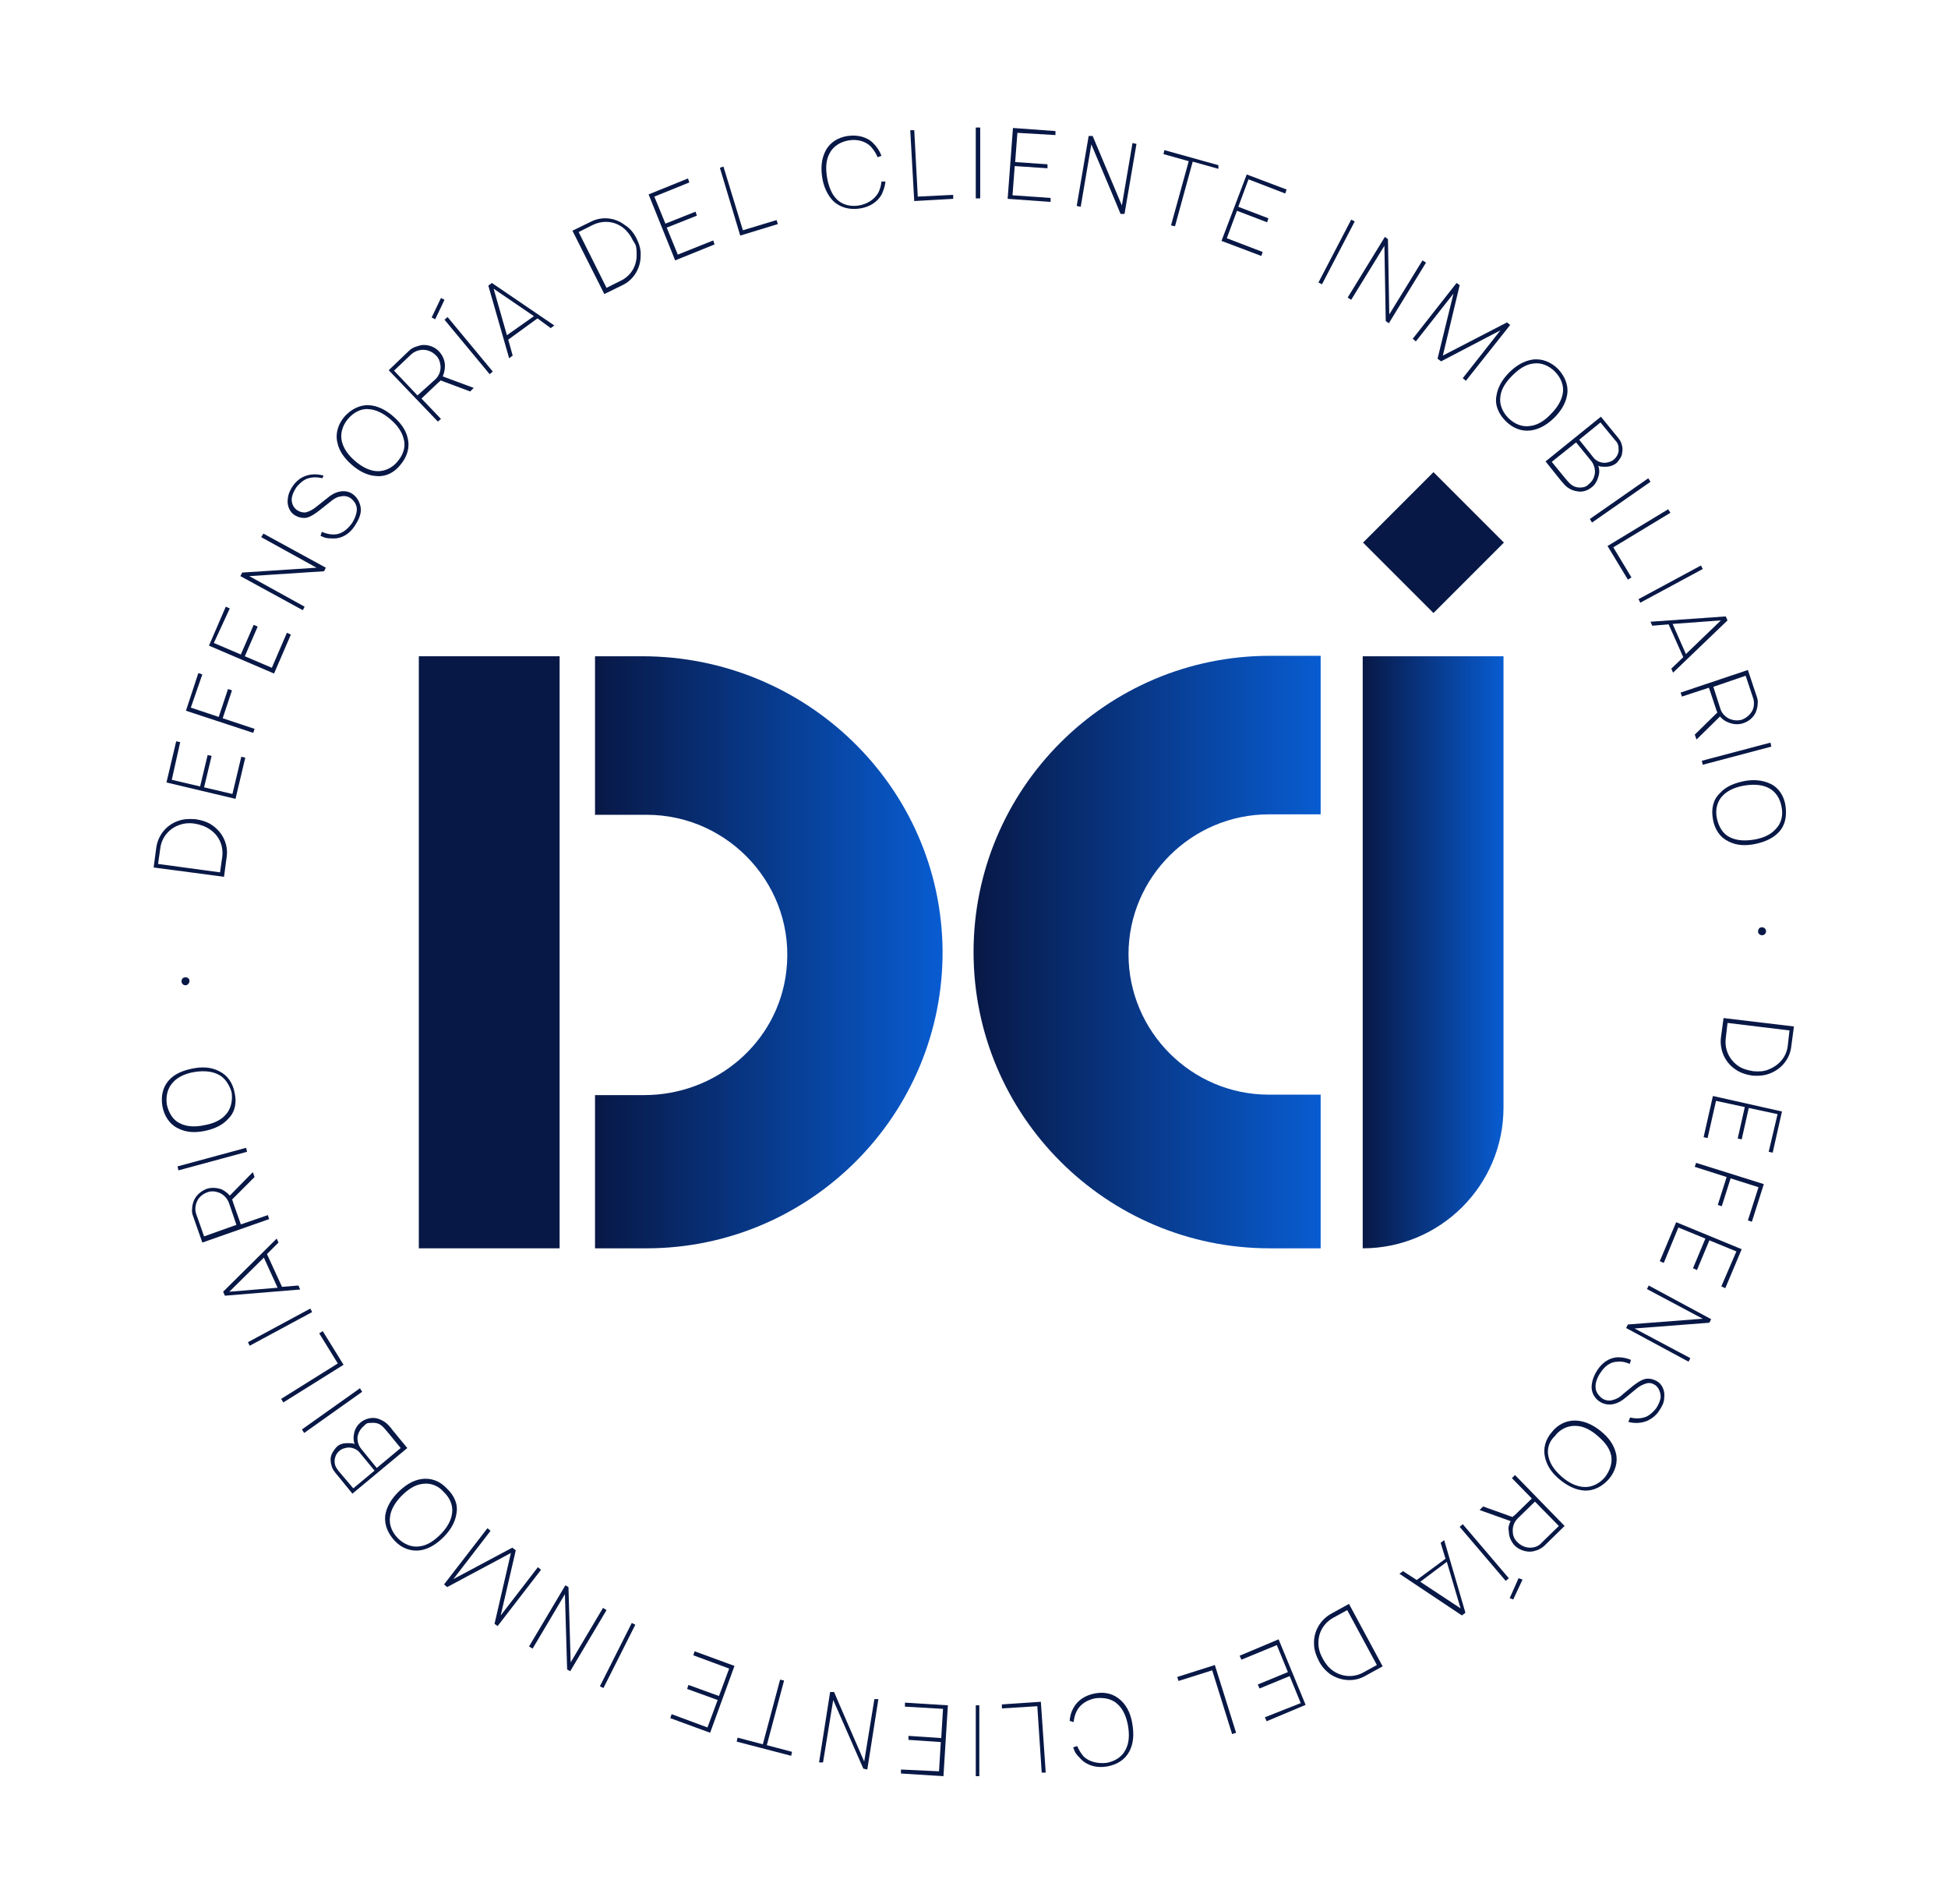 <?xml version="1.0" encoding="UTF-8"?>
<svg id="Capa_1" xmlns="http://www.w3.org/2000/svg" xmlns:xlink="http://www.w3.org/1999/xlink" version="1.1" viewBox="0 0 440 430">
  <!-- Generator: Adobe Illustrator 29.8.2, SVG Export Plug-In . SVG Version: 2.1.1 Build 3)  -->
  <defs>
    <style>
      .st0 {
        fill: url(#linear-gradient2);
      }

      .st1 {
        fill: url(#linear-gradient1);
      }

      .st2 {
        fill: url(#linear-gradient);
      }

      .st3 {
        fill: #081846;
      }
    </style>
    <linearGradient id="linear-gradient" x1="307.8" y1="217.7" x2="339.6" y2="217.7" gradientTransform="translate(0 432.7) scale(1 -1)" gradientUnits="userSpaceOnUse">
      <stop offset="0" stop-color="#081846"/>
      <stop offset="1" stop-color="#085cd1"/>
    </linearGradient>
    <linearGradient id="linear-gradient1" x1="134.4" y1="217.7" x2="212.8" y2="217.7" gradientTransform="translate(0 432.7) scale(1 -1)" gradientUnits="userSpaceOnUse">
      <stop offset="0" stop-color="#081846"/>
      <stop offset="1" stop-color="#085cd1"/>
    </linearGradient>
    <linearGradient id="linear-gradient2" x1="219.9" y1="217.7" x2="298.3" y2="217.7" gradientTransform="translate(0 432.7) scale(1 -1)" gradientUnits="userSpaceOnUse">
      <stop offset="0" stop-color="#081846"/>
      <stop offset="1" stop-color="#085cd1"/>
    </linearGradient>
  </defs>
  <path class="st2" d="M339.6,148.2v101.9c0,17.6-14.3,31.8-31.8,31.8h0v-133.7h31.8Z"/>
  <rect class="st3" x="312.5" y="111.3" width="22.5" height="22.5" transform="translate(8.2 264.8) rotate(-45)"/>
  <g>
    <rect class="st3" x="94.6" y="148.2" width="31.8" height="133.7"/>
    <path class="st1" d="M145.1,148.2h-10.7v35.8h11.7c18.7,0,33.8,16.4,31.5,35.4-1.9,16.1-15.9,27.9-32.1,27.9h-11.1v34.6h11.6c37.1,0,67.2-30.3,66.9-67.4-.4-36.9-30.9-66.3-67.8-66.3Z"/>
    <path class="st0" d="M298.3,247.2h-11.7c-17.5,0-31.7-14.3-31.7-31.7s14.3-31.6,31.7-31.6h11.7v-35.8h-11.5c-36.9,0-66.9,30-66.9,66.9s30,66.9,66.9,66.9h11.5v-34.7Z"/>
    <g>
      <path class="st3" d="M44.2,185c1.3.2,2.7.6,3.8,1.4,2.3,1.6,3.6,4.3,3.2,7.1l-.6,4.5-15.9-2.1.6-4.5c.4-2.8,2.3-5.1,4.9-6,1.3-.5,2.6-.5,4-.4ZM44,186c-1.2-.2-2.4-.1-3.5.3-2.3.8-4,2.8-4.3,5.3l-.5,3.5,14,1.9.5-3.5c.3-2.5-.7-4.8-2.8-6.2-1-.7-2.2-1.1-3.4-1.3Z"/>
      <path class="st3" d="M38.8,176.1l6.4,1.5,1.7-7.1.9.2-1.7,7.1,6.4,1.5,2-8.4.9.2-2.2,9.3-15.6-3.7,2.2-9.3.9.2-1.9,8.5Z"/>
      <path class="st3" d="M43.1,159.8l6.3,2.1,2.1-6.3.9.3-2.1,6.3,7.2,2.4-.3.9-15.2-5,2.8-8.5.9.3-2.6,7.5Z"/>
      <path class="st3" d="M48.3,145.2l6.1,2.6,2.9-6.7.9.4-2.9,6.7,6.1,2.6,3.4-7.9.9.4-3.8,8.8-14.7-6.3,3.8-8.8.9.4-3.6,7.8Z"/>
      <path class="st3" d="M71.5,128.2l-12.5-6.9.5-.8,14.1,7.7-.4.8-16.9,1.1,12.5,6.9-.4.8-14.1-7.7.4-.8,16.8-1.1Z"/>
      <path class="st3" d="M72.8,108c-1.2-.3-2.5-.3-3.7.2-.8.4-1.6,1.1-2.2,1.9-.5.8-.9,1.6-1,2.4-.1,1,.3,2.1,1.2,2.7.6.4,1.3.6,2,.5.8-.2,1.7-.7,2.4-1.3l2.4-1.9c.8-.7,1.8-1.3,2.9-1.5,1-.2,2.1,0,2.9.6,1,.7,1.7,2,1.8,3.3.1,1.3-.6,2.7-1.4,3.9-1.1,1.7-2.8,2.8-4.7,2.8s-2.1-.2-3-.6l.3-.9c.9.4,1.8.6,2.7.6,1.7,0,3-1.1,4-2.4.7-1,1.2-2.3,1.2-3.3s-.6-1.9-1.4-2.5c-.6-.4-1.4-.6-2.2-.4-.9.1-1.7.6-2.5,1.3l-2.4,1.9c-.8.6-1.7,1.3-2.8,1.6-1,.2-2-.1-2.8-.6-1.1-.7-1.7-2.2-1.5-3.6.1-1.1.5-2,1.1-2.9.7-1,1.6-1.8,2.6-2.2,1.4-.6,2.9-.6,4.4-.2l-.3.6Z"/>
      <path class="st3" d="M85,107.5c-2.1-.1-4-1.2-5.5-2.5s-2.9-3-3.3-5.1c-.5-2,.2-4.2,1.6-5.8s3.4-2.7,5.5-2.6c2.1.1,4,1.2,5.5,2.5s2.9,3,3.3,5c.5,2-.1,4.1-1.6,5.9-1.4,1.8-3.3,2.8-5.5,2.6ZM91.2,99.2c-.4-1.8-1.6-3.3-3-4.5s-3.1-2.2-4.9-2.3c-1.8-.2-3.5.8-4.7,2.2s-1.8,3.3-1.4,5c.4,1.8,1.6,3.3,3,4.5s3.1,2.2,4.9,2.3,3.6-.8,4.7-2.2c1.2-1.4,1.9-3.2,1.4-5Z"/>
      <path class="st3" d="M100,85l7,2.6-.8.8-6.7-2.5c-.1.2-.2.3-.4.4l-3.9,3.7,4.4,4.6-.7.6-11.1-11.6,4.6-4.4c.4-.4.9-.7,1.5-.9s1.2-.4,1.8-.4c1.3,0,2.6.5,3.5,1.5.8.9,1.3,2,1.3,3.2,0,.9-.2,1.7-.5,2.4ZM98.4,85.6c.8-.8,1.2-1.9,1.1-3-.1-.9-.4-1.8-1.1-2.4-.7-.7-1.7-1.2-2.8-1.2s-2,.4-2.7,1l-3.9,3.7,5.3,5.6,4.1-3.7Z"/>
      <path class="st3" d="M98.3,72.1l-.8-.4,2.1-4.4.8.4-2.1,4.4ZM100.4,72.2l10.2,12.3.7-.6-10.2-12.3-.7.6Z"/>
      <path class="st3" d="M121.4,71.9l-6.6,4.8,1,3.6-.8.6-4.7-16.4.8-.6,14.1,9.6-.8.6-3-2.2ZM120.6,71.4l-9.1-6.2,3,10.5,6.1-4.3Z"/>
      <path class="st3" d="M143.8,53.9c.6,1.2,1,2.5.9,3.9,0,2.8-1.6,5.4-4.1,6.6l-4.1,2-7.2-14.3,4.1-2c2.5-1.3,5.5-1,7.7.7,1.3.8,2.1,1.9,2.7,3.1ZM142.9,54.2c-.5-1.1-1.3-2.1-2.2-2.8-2-1.5-4.5-1.7-6.8-.6l-3.2,1.6,6.3,12.6,3.2-1.6c2.3-1.1,3.6-3.3,3.6-5.8s-.3-2.3-.9-3.4Z"/>
      <path class="st3" d="M147.8,44.4l2.5,6.1,6.8-2.7.3.9-6.8,2.7,2.5,6.1,8-3.2.3.9-8.9,3.6-6-14.9,8.9-3.6.3.9-7.9,3.2Z"/>
      <path class="st3" d="M163.4,37.6l4.4,14.4,7.6-2.3.3.9-8.5,2.6-4.6-15.3.8-.3Z"/>
      <path class="st3" d="M200,41c-.1,1-.4,1.9-.8,2.8-1,1.9-2.9,3-5.1,3.3s-4.2-.2-5.8-1.6c-1.5-1.5-2.3-3.5-2.6-5.5-.3-2-.2-4.1.8-6s2.9-3,5-3.3c2.2-.3,4.4.2,5.8,1.7.8.8,1.4,1.7,1.8,2.8l-.9.3c-.3-.9-.9-1.7-1.5-2.4-1.3-1.3-3.2-1.7-5-1.4-1.8.3-3.5,1.3-4.3,2.9-.9,1.6-.9,3.5-.6,5.4.3,1.8.9,3.7,2.2,5,1.3,1.3,3.2,1.7,5,1.4s3.5-1.3,4.4-2.9c.4-.8.6-1.6.7-2.5h.9Z"/>
      <path class="st3" d="M206.5,29.3l.8,15.1,8-.4v.9c.1,0-8.8.5-8.8.5l-.9-16h.9Z"/>
      <path class="st3" d="M221.4,28.8v16h-1v-16h1Z"/>
      <path class="st3" d="M229.8,30l-.5,6.6,7.3.5v.9c-.1,0-7.4-.5-7.4-.5l-.5,6.6,8.6.6v.9c-.1,0-9.7-.7-9.7-.7l1.2-16,9.6.7v.9c-.1,0-8.6-.5-8.6-.5Z"/>
      <path class="st3" d="M253.4,46.4l2.4-14.1.9.2-2.7,15.8h-.9c0-.1-6.6-15.7-6.6-15.7l-2.4,14.1-.9-.2,2.7-15.8h.9c0,0,6.6,15.7,6.6,15.7Z"/>
      <path class="st3" d="M275.1,38.1l-5.7-1.6-4,14.6-.9-.2,4-14.5-5.7-1.6.2-.9,12.2,3.4v.8Z"/>
      <path class="st3" d="M282,40.5l-2.3,6.2,6.8,2.6-.3.9-6.8-2.6-2.3,6.2,8.1,3.1-.3.9-9-3.4,5.7-15,9,3.4-.3.9-8.3-3.2Z"/>
      <path class="st3" d="M306,50l-7.4,14.2-.8-.4,7.4-14.2.8.4Z"/>
      <path class="st3" d="M313.8,71l7.5-12.2.8.5-8.4,13.7-.7-.5-.3-17-7.5,12.2-.8-.5,8.4-13.7.7.5.3,17Z"/>
      <path class="st3" d="M331.1,86l-.7-.6,8.5-10.8-13.4,7-.8-.6,3.6-14.7-8.5,10.8-.7-.6,9.9-12.6.7.5-3.8,15.9,14.5-7.5.7.6-10,12.6Z"/>
      <path class="st3" d="M338,89.4c.3-2.1,1.5-3.9,2.9-5.3,1.4-1.4,3.2-2.6,5.3-2.9,2.1-.3,4.2.6,5.7,2.1,1.5,1.6,2.4,3.6,2.1,5.7-.3,2.1-1.5,3.9-2.9,5.3-1.4,1.4-3.2,2.6-5.3,2.9-2.1.3-4.1-.5-5.7-2.1-1.6-1.6-2.5-3.6-2.1-5.7ZM345.6,96.2c1.8-.2,3.4-1.3,4.7-2.7,1.3-1.3,2.4-2.9,2.7-4.7s-.5-3.6-1.8-4.9c-1.3-1.3-3.1-2.1-4.9-1.8-1.8.2-3.4,1.4-4.7,2.7s-2.5,2.9-2.7,4.7c-.3,1.8.5,3.6,1.8,4.9,1.3,1.3,3.1,2.1,4.9,1.8Z"/>
      <path class="st3" d="M359.3,110.2c-.8.6-1.8.9-2.7.8-1-.1-1.8-.4-2.5-.9s-1.2-1.2-1.8-1.9l-3.2-4,12.5-10.1,3.1,3.8c.5.6,1.2,1.4,1.4,1.9.3.7.5,1.6.3,2.4,0,.8-.6,1.6-1.2,2.3-.7.6-1.6.9-2.5.9s-1.2,0-1.7-.2c.3.8.3,1.7,0,2.5-.3,1.1-.9,2-1.7,2.5ZM358.8,109.4c.6-.5,1.1-1.1,1.3-1.9.4-1.1,0-2.5-.6-3.3l-3.5-4.3-5.5,4.4,2.7,3.3c1.2,1.4,1.8,2.4,3.5,2.5.6,0,1.4,0,2.1-.7ZM361.5,95.4l-4.8,3.9,3.2,4c.6.8,1.7,1.3,2.8,1.2.7-.1,1.4-.3,1.9-.8.6-.5.9-1.2,1-1.8,0-1.1,0-1.7-.8-2.5l-3.3-4Z"/>
      <path class="st3" d="M372.8,108.8l-13.2,9.2-.5-.8,13.2-9.2.5.8Z"/>
      <path class="st3" d="M377.3,115.8l-12.9,7.8,4.1,6.8-.8.5-4.6-7.6,13.7-8.3.5.8Z"/>
      <path class="st3" d="M384.6,128.5l-14.1,7.6-.4-.8,14.1-7.6.4.8Z"/>
      <path class="st3" d="M380.2,148.4l-3.3-7.4-3.7.3-.4-.9,17-1.2.4.9-12.3,11.8-.4-.9,2.7-2.6ZM380.8,147.7l7.9-7.6-10.9.8,3,6.8Z"/>
      <path class="st3" d="M388.5,161.8l-5.3,5.2-.4-1.1,5.1-5c0-.2-.2-.3-.2-.5l-1.7-5.1-6.1,2-.3-.9,15.2-5.1,2,6c.2.5.3,1.1.2,1.7,0,.6-.2,1.3-.4,1.8-.5,1.2-1.6,2.1-2.8,2.5-1.1.4-2.4.3-3.5-.2-.6-.2-1.3-.7-1.8-1.3ZM388.6,160.1c.3,1,1.2,1.9,2.2,2.3.8.3,1.8.4,2.7.1,1-.4,1.8-1.1,2.3-2,.4-.8.5-1.9.2-2.8l-1.7-5.1-7.3,2.5,1.6,5Z"/>
      <path class="st3" d="M400.1,168.6l-15.5,4.1-.2-.9,15.5-4.1.2.9Z"/>
      <path class="st3" d="M388.5,179.1c1.4-1.6,3.5-2.3,5.4-2.7,2-.4,4.1-.3,6,.6s3.1,2.8,3.4,5c.3,2.2,0,4.3-1.5,5.9s-3.5,2.3-5.4,2.7c-2,.4-4.1.4-6-.6-1.9-.9-3.1-2.7-3.5-5s0-4.4,1.6-5.9ZM390.8,189.1c1.6.8,3.6.8,5.4.5,1.8-.3,3.7-1,4.9-2.4,1.3-1.3,1.7-3.2,1.3-5-.3-1.8-1.3-3.5-3-4.3-1.6-.8-3.6-.8-5.4-.5-1.8.3-3.7,1-4.9,2.3-1.3,1.3-1.7,3.3-1.3,5.1.4,1.9,1.4,3.6,3,4.3Z"/>
      <path class="st3" d="M398,209.4c.5,0,.9.4.9.9s-.4.9-.9.9-.9-.4-.9-.8c0-.6.3-1,.9-1Z"/>
      <path class="st3" d="M395.8,242.9c-1.3-.2-2.7-.6-3.8-1.4-2.3-1.5-3.6-4.3-3.3-7.1l.6-4.5,15.9,1.9-.6,4.5c-.3,2.8-2.2,5.1-4.8,6.1-1.2.5-2.6.6-4,.5ZM396,241.9c1.2.1,2.4.1,3.5-.4,2.3-.9,4-2.8,4.3-5.3l.4-3.5-14-1.7-.4,3.5c-.3,2.5.8,4.8,2.8,6.2,1,.7,2.2,1,3.4,1.2Z"/>
      <path class="st3" d="M401.5,251.6l-6.5-1.4-1.6,7.1-.9-.2,1.6-7.1-6.5-1.4-1.9,8.4-.9-.2,2.1-9.3,15.6,3.5-2.1,9.3-.9-.2,2-8.5Z"/>
      <path class="st3" d="M397.2,268.1l-6.3-2-2,6.3-.9-.3,2-6.3-7.2-2.3.3-.9,15.3,4.8-2.7,8.5-.9-.3,2.4-7.5Z"/>
      <path class="st3" d="M392.2,282.6l-6.1-2.5-2.8,6.7-.9-.4,2.8-6.7-6.1-2.5-3.3,8-.9-.4,3.7-8.8,14.8,6.1-3.7,8.8-.9-.4,3.4-7.9Z"/>
      <path class="st3" d="M369.2,300l12.6,6.7-.4.8-14.1-7.6.4-.8,16.9-1.3-12.6-6.7.4-.8,14.1,7.6-.4.8-16.9,1.3Z"/>
      <path class="st3" d="M368.2,320.1c1.2.3,2.5.3,3.7-.2.8-.4,1.6-1.1,2.2-1.9.5-.8.9-1.6,1-2.5,0-1-.4-2.1-1.2-2.7-.6-.4-1.3-.6-2-.4-.8.2-1.7.7-2.4,1.3l-2.3,1.9c-.8.7-1.8,1.3-2.9,1.5-1,.2-2.1,0-3-.6-1.1-.7-1.8-2-1.8-3.2,0-1.3.5-2.7,1.3-3.9,1.1-1.7,2.7-2.8,4.6-2.9,1,0,2.1.2,3,.6l-.3.9c-.9-.4-1.8-.6-2.7-.5-1.7,0-3,1.1-3.9,2.5-.7,1-1.2,2.3-1.1,3.3,0,1,.7,1.9,1.5,2.5.6.4,1.4.6,2.2.4.9-.2,1.7-.6,2.4-1.3l2.3-1.9c.8-.6,1.7-1.3,2.8-1.6,1-.2,2,.1,2.8.6,1.1.7,1.7,2.2,1.5,3.6,0,1.1-.5,2-1.1,2.9-.6,1-1.6,1.8-2.6,2.3-1.4.6-2.9.7-4.4.3l.4-1Z"/>
      <path class="st3" d="M356,320.8c2.1.1,4,1.1,5.6,2.4s2.9,2.9,3.4,5c.5,2-.2,4.2-1.6,5.8-1.4,1.6-3.3,2.7-5.5,2.6-2.1-.1-4-1.2-5.5-2.4-1.6-1.3-2.9-2.9-3.4-5-.5-2,0-4.1,1.6-5.9,1.3-1.6,3.2-2.6,5.4-2.5ZM349.8,329.1c.4,1.8,1.7,3.3,3.1,4.5,1.4,1.2,3.1,2.1,4.9,2.2,1.8.1,3.5-.8,4.7-2.2,1.1-1.4,1.8-3.3,1.4-5-.4-1.8-1.7-3.2-3.1-4.4-1.4-1.2-3.1-2.2-4.9-2.2-1.8-.1-3.6.8-4.7,2.3-1.3,1.2-1.9,3-1.4,4.8Z"/>
      <path class="st3" d="M341.2,343.5l-7-2.5.8-.8,6.7,2.4c0-.2.2-.3.4-.4l3.9-3.8-4.5-4.6.7-.7,11.2,11.5-4.5,4.4c-.4.4-.9.7-1.5,1-.6.2-1.2.4-1.8.4-1.3,0-2.6-.5-3.5-1.4-.8-.9-1.3-2-1.3-3.2-.2-.7,0-1.5.4-2.3ZM342.8,342.9c-.8.8-1.2,1.9-1.1,3,0,.9.4,1.8,1.1,2.4.7.7,1.7,1.2,2.8,1.2s2-.4,2.6-1.1l3.9-3.8-5.4-5.5-3.9,3.8Z"/>
      <path class="st3" d="M340.1,357l-10.4-12.2.7-.6,10.4,12.2-.7.6ZM341,360.9l.8.3,2.1-4.5-.9-.3-2,4.5Z"/>
      <path class="st3" d="M320,356.8l6.5-4.8-1.1-3.6.8-.6,4.8,16.4-.8.6-14.1-9.4.8-.6,3.1,2ZM320.8,357.2l9.1,6-3.1-10.5-6,4.5Z"/>
      <path class="st3" d="M297.9,375.1c-.6-1.2-1.1-2.5-1.1-3.9-.1-2.8,1.4-5.4,3.9-6.8l4-2.2,7.6,14.1-4,2.2c-2.5,1.4-5.5,1.1-7.8-.4-1.1-.8-2-1.8-2.6-3ZM298.8,374.6c.6,1.1,1.3,2,2.3,2.7,2,1.4,4.6,1.6,6.8.4l3.1-1.7-6.7-12.4-3.1,1.7c-2.2,1.2-3.5,3.4-3.4,5.9,0,1.2.4,2.3,1,3.4Z"/>
      <path class="st3" d="M293.8,384.6l-2.5-6.1-6.8,2.8-.4-.9,6.8-2.8-2.5-6.1-8,3.3-.4-.9,8.8-3.7,6.1,14.8-8.8,3.7-.4-.9,8.1-3.2Z"/>
      <path class="st3" d="M278.3,391.6l-4.5-14.4-7.6,2.4-.3-.9,8.5-2.7,4.8,15.3-.9.3Z"/>
      <path class="st3" d="M241.6,388.6c.1-1,.3-1.9.8-2.8,1-1.9,2.8-3,5-3.4s4.2.1,5.8,1.6c1.6,1.5,2.3,3.5,2.6,5.5.3,2,.3,4.1-.7,6s-2.8,3-5,3.4-4.4-.1-5.9-1.6-1.4-1.7-1.8-2.7l.9-.3c.4.9.9,1.7,1.5,2.4,1.3,1.2,3.2,1.6,5.1,1.4,1.8-.3,3.5-1.3,4.3-2.9.9-1.6.9-3.6.6-5.4s-1-3.7-2.3-4.9c-1.3-1.3-3.2-1.6-5-1.4-1.8.3-3.5,1.3-4.3,2.9-.4.8-.6,1.6-.7,2.5l-.9-.3Z"/>
      <path class="st3" d="M235.3,400.4l-1-15.1-8,.5v-.9c-.1,0,8.8-.6,8.8-.6l1.1,16h-.9Z"/>
      <path class="st3" d="M220.4,401.1v-16c-.1,0,.8,0,.8,0v16c.1,0-.8,0-.8,0Z"/>
      <path class="st3" d="M212.1,400l.4-6.6-7.3-.5v-.9c.1,0,7.4.5,7.4.5l.4-6.6-8.6-.5v-.9c.1,0,9.7.6,9.7.6l-1,16-9.6-.6v-.9c.1,0,8.6.4,8.6.4Z"/>
      <path class="st3" d="M188.2,383.9l-2.3,14.1h-.9c0-.1,2.5-15.9,2.5-15.9h.9c0,.1,6.8,15.7,6.8,15.7l2.3-14.1h.9c0,.1-2.5,15.9-2.5,15.9l-.9-.2-6.8-15.5Z"/>
      <path class="st3" d="M166.6,392.4l5.7,1.5,3.9-14.6.9.2-3.9,14.6,5.7,1.5-.2.9-12.3-3.2.2-.9Z"/>
      <path class="st3" d="M159.8,390.1l2.3-6.2-6.9-2.5.3-.9,6.9,2.5,2.3-6.2-8.1-3,.3-.9,9,3.3-5.5,15.1-9-3.3.3-.9,8.1,3Z"/>
      <path class="st3" d="M135.5,380.8l7.2-14.3.8.4-7.2,14.3-.8-.4Z"/>
      <path class="st3" d="M127.6,360l-7.3,12.3-.8-.5,8.2-13.8.7.4.5,17,7.3-12.3.8.5-8.2,13.8-.7-.4-.5-17Z"/>
      <path class="st3" d="M110.1,345.1l.7.6-8.4,10.9,13.3-7.1.8.6-3.4,14.7,8.4-10.9.7.6-9.8,12.7-.7-.5,3.7-16-14.4,7.7-.7-.6,9.8-12.7Z"/>
      <path class="st3" d="M103.1,341.8c-.3,2.1-1.5,3.9-2.9,5.3s-3.2,2.7-5.3,3c-2.1.3-4.2-.5-5.7-2.1s-2.4-3.5-2.2-5.7c.3-2.1,1.5-3.9,2.9-5.3s3.2-2.7,5.3-3c2.1-.3,4.1.4,5.7,2.1,1.7,1.6,2.6,3.6,2.2,5.7ZM95.4,335.1c-1.8.2-3.4,1.4-4.7,2.7s-2.4,3-2.6,4.7c-.3,1.8.5,3.6,1.8,4.9s3.1,2.1,4.9,1.8c1.8-.2,3.4-1.4,4.7-2.7s2.4-3,2.6-4.7c.3-1.8-.5-3.6-1.9-4.9-1.2-1.4-3-2.1-4.8-1.8Z"/>
      <path class="st3" d="M81.6,321.1c.8-.6,1.8-.9,2.7-.9s1.8.4,2.6.9c.7.5,1.3,1.2,1.8,1.9l3.3,4-12.4,10.3-3.1-3.8c-.5-.6-1.2-1.4-1.4-1.9-.3-.7-.5-1.6-.4-2.4s.6-1.6,1.2-2.3c.6-.7,1.5-1,2.5-1s1.2,0,1.7.2c-.3-.8-.3-1.7-.1-2.5.2-1,.8-1.9,1.6-2.5ZM79.8,336.1l4.8-4-3.3-4c-.6-.8-1.7-1.3-2.8-1.2-.7.1-1.4.3-1.9.8-.6.5-.9,1.2-1,1.9-.1,1.1.2,1.7.8,2.5l3.4,4ZM82.2,322c-.6.5-1.1,1.2-1.3,1.9-.4,1.1,0,2.5.7,3.3l3.5,4.3,5.4-4.5-2.7-3.3c-1.2-1.4-1.8-2.4-3.5-2.4s-1.5.2-2.1.7Z"/>
      <path class="st3" d="M68.2,322.8l13.1-9.3.5.8-13.1,9.3-.5-.8Z"/>
      <path class="st3" d="M63.5,315.9l12.8-8-4.2-6.8.8-.5,4.7,7.6-13.6,8.5-.5-.8Z"/>
      <path class="st3" d="M56,303.1l14.1-7.6.4.8-14.1,7.6-.4-.8Z"/>
      <path class="st3" d="M60.3,283.2l3.4,7.4,3.7-.3.4.9-17,1.4-.4-.9,12.1-12,.4.9-2.6,2.6ZM59.6,284l-7.8,7.7,10.9-.9-3.1-6.8Z"/>
      <path class="st3" d="M51.9,270l5.2-5.3.4,1.1-5.1,5.1c.1.2.2.3.2.5l1.8,5.1,6.1-2.1.3.9-15.1,5.3-2.1-6c-.2-.5-.3-1.1-.2-1.7,0-.6.2-1.3.4-1.8.5-1.2,1.6-2.1,2.8-2.6,1.1-.4,2.4-.3,3.5.1.6.3,1.3.8,1.8,1.4ZM51.7,271.6c-.4-1-1.2-1.9-2.3-2.3-.8-.3-1.8-.4-2.7,0-1,.4-1.8,1.1-2.2,2s-.5,1.9-.2,2.8l1.8,5.1,7.3-2.6-1.7-5Z"/>
      <path class="st3" d="M40.1,263.4l15.5-4.2.2.9-15.5,4.2-.2-.9Z"/>
      <path class="st3" d="M51.6,252.6c-1.4,1.6-3.4,2.4-5.4,2.8s-4.1.4-6-.6c-1.9-.9-3.1-2.8-3.5-4.9-.4-2.2,0-4.3,1.4-5.9s3.4-2.3,5.4-2.7c2-.4,4.1-.4,6,.6,1.9.9,3.1,2.7,3.5,4.9.5,2.2.1,4.3-1.4,5.8ZM49.2,242.6c-1.6-.8-3.6-.8-5.4-.5-1.8.3-3.7,1.1-4.8,2.4-1.2,1.3-1.6,3.2-1.3,5,.4,1.8,1.4,3.5,3,4.2,1.6.8,3.6.8,5.4.4,1.8-.3,3.7-1,4.9-2.4,1.2-1.3,1.6-3.3,1.3-5.1-.5-1.6-1.5-3.3-3.1-4Z"/>
      <path class="st3" d="M41.9,222.5c-.5,0-.9-.4-.9-.9s.3-.9.9-.9.9.4.9.8c0,.5-.4,1-.9,1Z"/>
    </g>
  </g>
</svg>